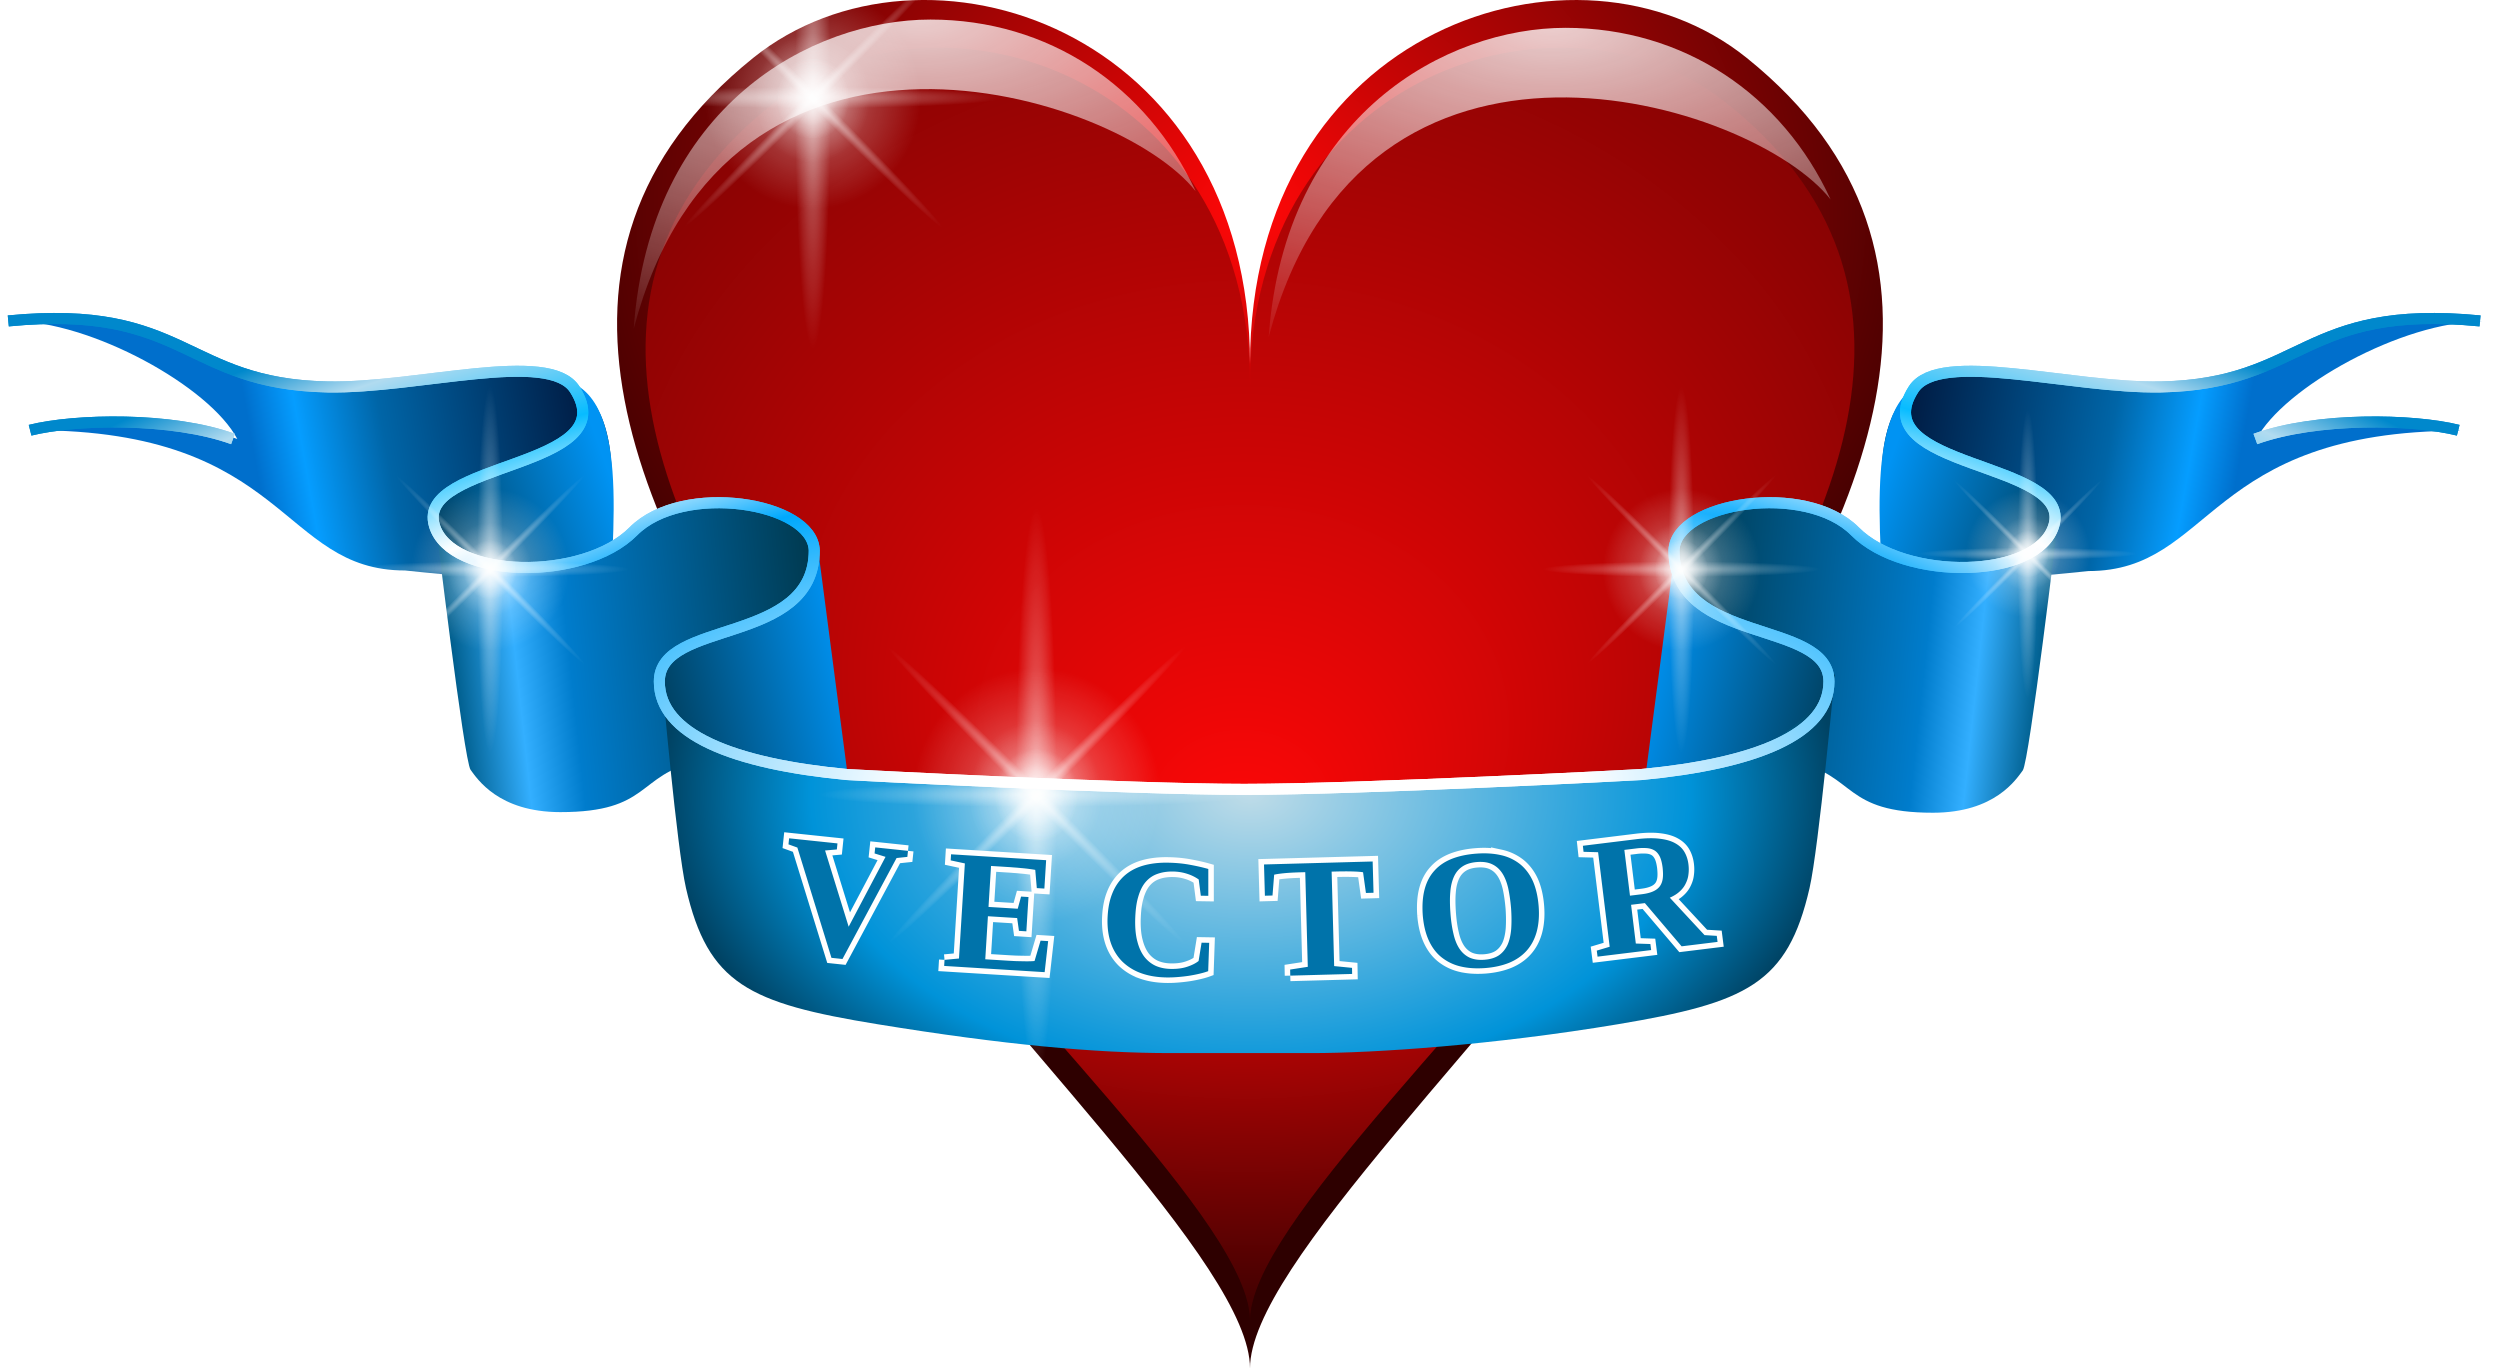 <svg xmlns="http://www.w3.org/2000/svg" xmlns:xlink="http://www.w3.org/1999/xlink" viewBox="0 0 226.66 124.06" version="1.0" enable-background="new"><defs><linearGradient id="l" y2="422.99" xlink:href="#c" gradientUnits="userSpaceOnUse" x2="608.61" y1="414.25" x1="635.93"/><linearGradient id="m" y2="447.75" xlink:href="#d" gradientUnits="userSpaceOnUse" x2="669.01" y1="453.25" x1="612"/><linearGradient id="a"><stop offset="0" stop-color="#ff0707"/><stop offset="1" stop-color="#2e0000"/></linearGradient><linearGradient id="c"><stop offset="0" stop-color="#0093f3"/><stop offset="1" stop-color="#004162"/></linearGradient><linearGradient id="o" y2="399.18" xlink:href="#b" gradientUnits="userSpaceOnUse" x2="631.2" gradientTransform="matrix(.592 0 0 .529 -320.69 -174.68)" y1="407.22" x1="580.48"/><linearGradient id="p" y2="422.99" xlink:href="#c" gradientUnits="userSpaceOnUse" x2="608.61" gradientTransform="matrix(.592 0 0 .529 -320.69 -174.68)" y1="414.25" x1="635.93"/><linearGradient id="q" y2="447.75" xlink:href="#d" gradientUnits="userSpaceOnUse" x2="669.01" gradientTransform="matrix(.592 0 0 .529 -320.69 -174.68)" y1="453.25" x1="612"/><linearGradient id="r" y2="450.43" xlink:href="#c" gradientUnits="userSpaceOnUse" x2="643.36" gradientTransform="matrix(.592 0 0 .529 -320.69 -174.68)" y1="444.22" x1="672.03"/><linearGradient id="k" y2="399.18" xlink:href="#b" gradientUnits="userSpaceOnUse" x2="631.2" y1="407.22" x1="580.48"/><linearGradient id="d"><stop offset="0" stop-color="#005e8d"/><stop offset=".168" stop-color="#33afff"/><stop offset=".312" stop-color="#007ccc"/><stop offset="1" stop-color="#00384d"/></linearGradient><linearGradient id="b"><stop offset="0" stop-color="#006fcc"/><stop offset=".146" stop-color="#059dff"/><stop offset=".392" stop-color="#0065a7"/><stop offset="1" stop-color="#001c44"/></linearGradient><linearGradient id="n" y2="450.43" xlink:href="#c" gradientUnits="userSpaceOnUse" x2="643.36" y1="444.22" x1="672.03"/><radialGradient id="s" gradientUnits="userSpaceOnUse" cy="480.35" cx="729.56" gradientTransform="matrix(.592 0 0 .389 -318.55 -114.89)" r="89.832"><stop offset="0" stop-color="#bfdce8"/><stop offset=".749" stop-color="#0093d9"/><stop offset="1" stop-color="#004364"/></radialGradient><radialGradient id="t" gradientUnits="userSpaceOnUse" cy="612.46" cx="733.75" gradientTransform="matrix(-.001 -.274 .696 -.003 -312.6 274.55)" r="191.58"><stop offset="0" stop-color="#fff"/><stop offset=".228" stop-color="#fff"/><stop offset=".569" stop-color="#00a8fd"/><stop offset=".684" stop-color="#fff"/><stop offset=".794" stop-color="#07bcff"/><stop offset=".925" stop-color="#b1dbf0"/><stop offset="1" stop-color="#08c"/></radialGradient><radialGradient id="e" xlink:href="#a" gradientUnits="userSpaceOnUse" cy="180.11" cx="733.52" gradientTransform="matrix(0 1.084 1.26 0 -113.53 -775.86)" r="56.301"/><radialGradient id="g" fx="772" fy="179.75" xlink:href="#a" gradientUnits="userSpaceOnUse" cy="180.11" cx="743.38" gradientTransform="matrix(0 1.68 2.003 0 -247.5 -1220.6)" r="56.301"/><radialGradient id="i" gradientUnits="userSpaceOnUse" cy="71.287" cx="120.51" gradientTransform="matrix(2.753 0 0 1.289 -248.61 -90.615)" r="25.939"><stop offset="0" stop-color="#fff"/><stop offset="1" stop-color="#fff" stop-opacity="0"/></radialGradient><radialGradient id="w" gradientUnits="userSpaceOnUse" cy="281.75" cx="585.5" gradientTransform="matrix(1 0 0 3.764 0 -778.65)" r="27.5"><stop offset="0" stop-color="#fff"/><stop offset="1" stop-color="#fff" stop-opacity="0"/></radialGradient><filter id="u"><feGaussianBlur stdDeviation=".538"/></filter><filter id="f"><feGaussianBlur stdDeviation="1.436"/></filter><filter id="h"><feGaussianBlur stdDeviation="1.206"/></filter><filter id="v" y="-.075" width="1.561" x="-.281" height="1.149"><feGaussianBlur stdDeviation="6.429"/></filter><filter id="A" y="-.167" width="1.053" x="-.027" height="1.333"><feGaussianBlur stdDeviation=".946"/></filter></defs><path d="M113.33 33.018c0-30.531-29.657-40.151-45.047-27.765-44.325 35.675 45.047 100.18 45.047 118.81 0-18.63 89.37-83.132 45.04-118.81-15.38-12.383-45.04-2.763-45.04 27.768z" fill="url(#e)"/><path d="M113.33 35.04c0-28.402-28.321-37.351-43.017-25.829-42.328 33.188 43.017 93.199 43.017 110.53 0-17.33 85.34-77.341 43.02-110.53-14.7-11.521-43.02-2.572-43.02 25.83z" filter="url(#f)" fill="url(#g)"/><path id="j" d="M57.453 29.807c1.46-20.23 16.172-28.034 26.91-28.034 10.701 0 19.657 6.037 24.037 15.562-7.03-8.941-42.446-19.877-50.947 12.472z" opacity=".899" stroke-opacity="0" filter="url(#h)" fill="url(#i)"/><use xlink:href="#j" transform="translate(57.57 .75)" height="262" width="302"/><g fill-rule="evenodd"><path d="M543.67 385.3c27.47-2.97 26.97 11.31 49.15 11.31 21.93 0 42.82-12.47 42.82 16.11l-.12 12.46c-.07 7.18-25.76 3.51-31.57 2.9-19.15 0-17.85-24.05-56.92-24.05 6.87-1.92 21.84-2.3 31.23 1.5-4.22-8.96-22.38-20.23-34.59-20.23z" fill="url(#k)" transform="matrix(-.592 0 0 .529 546.88 -174.68)"/><path d="M616.84 446.99c6.66 6.65 18.31 2 18.31-6.05 0-15.3 3.91-40.72-5.79-45.12 10.92 15.08-23.11 12.77-20.62 24.56 2.85 20.11 5.14 23.65 8.1 26.61z" fill="url(#l)" transform="matrix(-.592 0 0 .529 546.88 -174.68)"/><path d="M608.61 419.47s4.39 41.28 5.39 42.78 4.25 7.25 13.75 7.25c13.83 0 11.67-6.31 21.09-8.76 6.54-1.71 20.03-2.2 19.65-10.24l-1.24-25.87c-.39-8.25-19.78-11.78-27.36-3.26-7.66 8.61-28.22 9.76-31.28-1.9z" fill="url(#m)" transform="matrix(-.592 0 0 .529 546.88 -174.68)"/><path d="M653.84 473.74c6.66 6.65 19.08-.75 18.15-8.74l-4.74-40.45c0 16.59-23.89 11.32-23.89 22.84 1.34 20.12 7.52 23.39 10.48 26.35z" fill="url(#n)" transform="matrix(-.592 0 0 .529 546.88 -174.68)"/></g><path d="M1.046 29.096c16.25-1.57 15.96 5.984 29.083 5.984 12.977 0 25.342-6.596 25.342 8.519l-.073 6.594c-.043 3.793-15.245 1.852-18.68 1.529-11.331 0-10.567-12.715-33.684-12.715 4.063-1.017 12.923-1.217 18.48.793-2.497-4.743-13.247-10.704-20.468-10.704z" fill-rule="evenodd" fill="url(#o)"/><path d="M44.345 61.724c3.94 3.521 10.833 1.059 10.833-3.197 0-8.095 2.313-21.54-3.423-23.867 6.46 7.979-13.679 6.754-12.201 12.992 1.682 10.638 3.04 12.507 4.791 14.072z" fill-rule="evenodd" fill="url(#p)"/><path d="M39.472 47.169s2.6 21.833 3.192 22.626c.592.794 2.515 3.835 8.137 3.835 8.186 0 6.905-3.336 12.481-4.634 3.871-.901 11.854-1.164 11.627-5.415l-.732-13.682c-.233-4.36-11.707-6.231-16.191-1.726-4.534 4.556-16.701 5.167-18.514-1.004z" fill-rule="evenodd" fill="url(#q)"/><path d="M66.241 75.871c3.94 3.521 11.293-.394 10.739-4.621l-2.803-21.395c0 8.778-14.137 5.99-14.137 12.083.795 10.638 4.45 12.368 6.201 13.933z" fill-rule="evenodd" fill="url(#r)"/><path d="M118.91 95.478h-12.76c-6.85 0-15.1-.745-26.59-2.618-11.681-1.904-15.372-3.658-17.366-12.341-.836-3.647-2.157-18.699-2.157-18.699 0 5.97 10.332 7.615 17.117 8.414 8.926 1.051 19.065 1.496 28.126 1.496h14.51c6.74 0 20.38-.445 29.31-1.496 6.78-.799 13.49-1.87 17.26-9.162 0 0-1.46 15.8-2.3 19.447-1.99 8.683-5.7 10.388-17.37 12.341-11.32 1.894-22.1 2.618-27.78 2.618z" fill-rule="evenodd" fill="url(#s)"/><path d="M224.85 29.096c-16.18-1.57-15.89 5.731-28.95 5.984-8.15.158-20.08-3.415-22.41.214-4.64 7.217 14.47 6.512 12.72 12.351-1.45 4.881-13.52 5.084-18.03.528-4.47-4.505-16.26-2.638-16.41 1.726 0 8.647 14.05 6.201 14.05 11.893 0 4.776-6.63 7.452-17.03 8.432-.31.029-25.48 1.344-35.99 1.344s-35.678-1.315-35.988-1.344c-10.401-.98-17.034-3.656-17.034-8.432 0-5.692 14.045-3.246 14.045-11.893-.141-4.364-11.939-6.231-16.401-1.726-4.512 4.556-16.582 4.353-18.038-.528-1.742-5.839 17.363-5.134 12.723-12.351-2.334-3.629-14.256-.056-22.411-.214-13.057-.253-12.771-7.554-28.946-5.984m1.978 9.911c4.045-1.017 12.863-1.217 18.394.793m201.75-.793c-4.04-1.017-12.86-1.217-18.39.793" stroke="url(#t)" fill="none"/><path d="M224.85 29.096c-16.18-1.57-15.89 5.731-28.95 5.984-8.15.158-20.08-3.415-22.41.214-4.64 7.217 14.47 6.512 12.72 12.351-1.45 4.881-13.52 5.084-18.03.528-4.47-4.505-16.26-2.638-16.41 1.726 0 8.647 14.05 6.201 14.05 11.893 0 4.776-6.63 7.452-17.03 8.432-.31.029-25.48 1.344-35.99 1.344s-35.678-1.315-35.988-1.344c-10.401-.98-17.034-3.656-17.034-8.432 0-5.692 14.045-3.246 14.045-11.893-.141-4.364-11.939-6.231-16.401-1.726-4.512 4.556-16.582 4.353-18.038-.528-1.742-5.839 17.363-5.134 12.723-12.351-2.334-3.629-14.256-.056-22.411-.214-13.057-.253-12.771-7.554-28.946-5.984m1.978 9.911c4.045-1.017 12.863-1.217 18.394.793m201.75-.793c-4.04-1.017-12.86-1.217-18.39.793" filter="url(#u)" stroke="url(#t)" fill="none"/><g id="y" transform="translate(-70.686 -38.777) scale(.252)"><path id="x" d="M613 281.75c0 57.16-12.31 103.5-27.5 103.5S558 338.91 558 281.75s12.31-103.5 27.5-103.5 27.5 46.34 27.5 103.5z" transform="matrix(.268 0 0 1 496.44 158.18)" opacity=".661" filter="url(#v)" fill="url(#w)"/><use xlink:href="#x" transform="matrix(0 .605 -.758 0 987.03 44.501)" height="468.248" width="747.094"/><use xlink:href="#x" transform="matrix(6.053 0 0 .443 -3301.3 245.11)" height="468.248" width="747.094"/><use xlink:href="#x" transform="matrix(3.229 0 0 .256 -1456.6 327.34)" height="468.248" width="747.094"/><use xlink:href="#x" transform="matrix(1.399 0 0 .111 -260.84 391.15)" height="468.248" width="747.094"/><use xlink:href="#x" transform="matrix(2.053 0 0 .163 -687.94 368.36)" height="468.248" width="747.094"/><use xlink:href="#x" transform="matrix(2.053 0 0 .163 -687.94 368.36)" height="468.248" width="747.094"/><use xlink:href="#x" transform="matrix(-.244 -.244 .515 -.515 586.5 825.76)" height="468.248" width="747.094" opacity=".476"/><use xlink:href="#x" transform="matrix(.244 -.244 .515 .515 267.53 373.05)" height="468.248" width="747.094" opacity=".476"/></g><use xlink:href="#y" transform="translate(-8.045 -53.836) scale(.87)" height="124.065" width="226.658"/><use id="z" xlink:href="#y" transform="translate(136.87 14.179) scale(.5)" height="124.065" width="226.658" y="0" x="0"/><use xlink:href="#z" transform="translate(-189.24 -12.201) scale(1.271)" height="124.065" width="226.658"/><use xlink:href="#z" transform="translate(-81.235 -12.201) scale(1.271)" height="124.065" width="226.658"/><path d="M82.322 77.14l-.058.549-.976.103-4.905 9.155-1-.106-3.09-9.998-.806-.29.058-.549 4.384.462-.057.549-1.067.093 2.138 6.91 3.344-6.332-.994-.31.058-.549 2.971.313m3.313 9.884l1.31-.123.534-8.62-1.286-.277.034-.551 8.62.534-.16 2.574-.686-.043-.14-1.652c-.16-.03-.355-.06-.586-.09a15.973 15.973 0 00-.692-.073c-.236-.025-.46-.043-.671-.057-.211-.018-.375-.03-.49-.037l-1.57-.098-.23 3.714 2.649.164.303-1.103.672.042-.193 3.11-.671-.042-.163-1.162-2.65-.164-.241 3.902 1.909.119c.312.019.607.035.884.047.277.007.527.012.749.016s.411.003.568-.003c.162-.005.282-.013.358-.023l.546-1.845.687.042-.318 2.814-9.11-.564.034-.551m20.095 1.594c-.85-.015-1.61-.144-2.28-.388a4.708 4.708 0 01-1.68-1.035c-.45-.447-.8-.987-1.03-1.622-.23-.639-.34-1.357-.33-2.153.02-.908.15-1.692.41-2.353.25-.661.62-1.204 1.08-1.63.47-.43 1.04-.746 1.71-.946.68-.2 1.44-.292 2.29-.277.72.012 1.39.077 2 .193.61.112 1.16.237 1.65.377v2.435l-.68-.011-.19-1.471a3.762 3.762 0 00-1.06-.518c-.4-.128-.81-.195-1.25-.203-.53-.009-1 .061-1.42.21-.42.143-.78.389-1.08.737s-.52.805-.68 1.372c-.17.567-.25 1.269-.27 2.106-.01.736.05 1.377.2 1.924.14.547.35 1.002.62 1.365.28.363.62.639 1.02.827.41.184.88.28 1.4.289.57.01 1.07-.057 1.49-.201.43-.143.77-.316 1.02-.519l.27-1.659.69.012-.09 2.57c-.22.082-.48.158-.78.228-.29.071-.61.134-.95.188-.33.05-.68.089-1.04.118s-.7.041-1.04.035m11.25-.163l-.01-.552 1.6-.248-.23-8.58-.39.01c-.66.018-1.18.048-1.57.088-.39.041-.67.084-.86.13l-.15 1.888-.69.019-.08-2.835 9.85-.27.08 2.835-.69.019-.26-1.876c-.19-.036-.5-.06-.94-.073-.43-.013-.95-.012-1.54.004l-.37.01.23 8.565 1.62.16.01.552-5.61.154m14.52-5.701c.05.704.14 1.329.27 1.876.12.547.3 1.003.54 1.37.24.366.55.637.91.812.38.175.83.242 1.36.203.53-.04.97-.173 1.31-.4.33-.227.59-.54.78-.937.18-.398.29-.877.34-1.436.04-.56.04-1.191-.01-1.895-.06-.699-.15-1.319-.27-1.861-.13-.542-.31-.991-.55-1.347s-.54-.62-.91-.79c-.36-.17-.81-.235-1.35-.195-.53.039-.97.17-1.31.392-.34.223-.6.528-.78.915-.18.388-.3.859-.34 1.413-.05.555-.04 1.181.01 1.88m-2.51.186c-.06-.895 0-1.676.18-2.341.18-.666.48-1.227.9-1.682.41-.456.94-.808 1.57-1.057.64-.25 1.38-.406 2.23-.468.81-.061 1.55-.014 2.21.139a4.25 4.25 0 011.73.813c.48.389.87.898 1.16 1.529.28.631.46 1.394.53 2.289.07.894 0 1.68-.19 2.357-.19.671-.5 1.237-.92 1.698s-.95.821-1.58 1.08c-.64.254-1.36.412-2.17.472-.82.06-1.56.012-2.22-.147a4.36 4.36 0 01-1.73-.834c-.49-.394-.87-.909-1.16-1.545-.29-.641-.47-1.408-.54-2.303m18.89-.908l.43 3.513 1.32.044.07.548-4.86.597-.07-.548 1.17-.35-1.05-8.571-1.32-.037-.06-.547 4.81-.592c.84-.103 1.55-.12 2.13-.049.58.065 1.06.202 1.43.411.37.203.65.468.84.796.19.327.31.699.36 1.114.04.315.04.62 0 .913-.03.294-.12.571-.25.831-.12.259-.3.497-.54.715-.23.216-.53.405-.9.567l3.15 3.393 1.11.068.07.548-3.26.401-3.33-3.918-1.25.153m2.86-3.368c-.05-.4-.13-.723-.24-.969-.12-.25-.27-.439-.46-.568-.2-.129-.43-.206-.72-.232a4.717 4.717 0 00-1 .032l-1.05.129.51 4.15 1.09-.133c.39-.049.72-.13.98-.243.27-.114.47-.266.62-.457.15-.196.24-.433.28-.712s.03-.612-.01-.997" filter="url(#A)" stroke="#fff" fill="#fff"/><path d="M82.322 77.14l-.058.549-.976.103-4.905 9.155-1-.106-3.09-9.998-.806-.29.058-.549 4.384.462-.057.549-1.067.093 2.138 6.91 3.344-6.332-.994-.31.058-.549 2.971.313m3.313 9.884l1.31-.123.534-8.62-1.286-.277.034-.551 8.62.534-.16 2.574-.686-.043-.14-1.652c-.16-.03-.355-.06-.586-.09a15.973 15.973 0 00-.692-.073c-.236-.025-.46-.043-.671-.057-.211-.018-.375-.03-.49-.037l-1.57-.098-.23 3.714 2.649.164.303-1.103.672.042-.193 3.11-.671-.042-.163-1.162-2.65-.164-.241 3.902 1.909.119c.312.019.607.035.884.047.277.007.527.012.749.016s.411.003.568-.003c.162-.005.282-.013.358-.023l.546-1.845.687.042-.318 2.814-9.11-.564.034-.551m20.095 1.594c-.85-.015-1.61-.144-2.28-.388a4.708 4.708 0 01-1.68-1.035c-.45-.447-.8-.987-1.03-1.622-.23-.639-.34-1.357-.33-2.153.02-.908.15-1.692.41-2.353.25-.661.62-1.204 1.08-1.63.47-.43 1.04-.746 1.71-.946.68-.2 1.44-.292 2.29-.277.72.012 1.39.077 2 .193.61.112 1.16.237 1.65.377v2.435l-.68-.011-.19-1.471a3.762 3.762 0 00-1.06-.518c-.4-.128-.81-.195-1.25-.203-.53-.009-1 .061-1.42.21-.42.143-.78.389-1.08.737s-.52.805-.68 1.372c-.17.567-.25 1.269-.27 2.106-.01.736.05 1.377.2 1.924.14.547.35 1.002.62 1.365.28.363.62.639 1.02.827.41.184.88.28 1.4.289.57.01 1.07-.057 1.49-.201.43-.143.77-.316 1.02-.519l.27-1.659.69.012-.09 2.57c-.22.082-.48.158-.78.228-.29.071-.61.134-.95.188-.33.05-.68.089-1.04.118s-.7.041-1.04.035m11.25-.163l-.01-.552 1.6-.248-.23-8.58-.39.01c-.66.018-1.18.048-1.57.088-.39.041-.67.084-.86.13l-.15 1.888-.69.019-.08-2.835 9.85-.27.08 2.835-.69.019-.26-1.876c-.19-.036-.5-.06-.94-.073-.43-.013-.95-.012-1.54.004l-.37.01.23 8.565 1.62.16.01.552-5.61.154m14.52-5.701c.05.704.14 1.329.27 1.876.12.547.3 1.003.54 1.37.24.366.55.637.91.812.38.175.83.242 1.36.203.53-.04.97-.173 1.31-.4.33-.227.59-.54.78-.937.18-.398.29-.877.34-1.436.04-.56.04-1.191-.01-1.895-.06-.699-.15-1.319-.27-1.861-.13-.542-.31-.991-.55-1.347s-.54-.62-.91-.79c-.36-.17-.81-.235-1.35-.195-.53.039-.97.17-1.31.392-.34.223-.6.528-.78.915-.18.388-.3.859-.34 1.413-.05.555-.04 1.181.01 1.88m-2.51.186c-.06-.895 0-1.676.18-2.341.18-.666.48-1.227.9-1.682.41-.456.94-.808 1.57-1.057.64-.25 1.38-.406 2.23-.468.81-.061 1.55-.014 2.21.139a4.25 4.25 0 011.73.813c.48.389.87.898 1.16 1.529.28.631.46 1.394.53 2.289.07.894 0 1.68-.19 2.357-.19.671-.5 1.237-.92 1.698s-.95.821-1.58 1.08c-.64.254-1.36.412-2.17.472-.82.06-1.56.012-2.22-.147a4.36 4.36 0 01-1.73-.834c-.49-.394-.87-.909-1.16-1.545-.29-.641-.47-1.408-.54-2.303m18.89-.908l.43 3.513 1.32.044.07.548-4.86.597-.07-.548 1.17-.35-1.05-8.571-1.32-.037-.06-.547 4.81-.592c.84-.103 1.55-.12 2.13-.049.58.065 1.06.202 1.43.411.37.203.65.468.84.796.19.327.31.699.36 1.114.04.315.04.62 0 .913-.03.294-.12.571-.25.831-.12.259-.3.497-.54.715-.23.216-.53.405-.9.567l3.15 3.393 1.11.068.07.548-3.26.401-3.33-3.918-1.25.153m2.86-3.368c-.05-.4-.13-.723-.24-.969-.12-.25-.27-.439-.46-.568-.2-.129-.43-.206-.72-.232a4.717 4.717 0 00-1 .032l-1.05.129.51 4.15 1.09-.133c.39-.049.72-.13.98-.243.27-.114.47-.266.62-.457.15-.196.24-.433.28-.712s.03-.612-.01-.997" fill="#0073aa"/></svg>